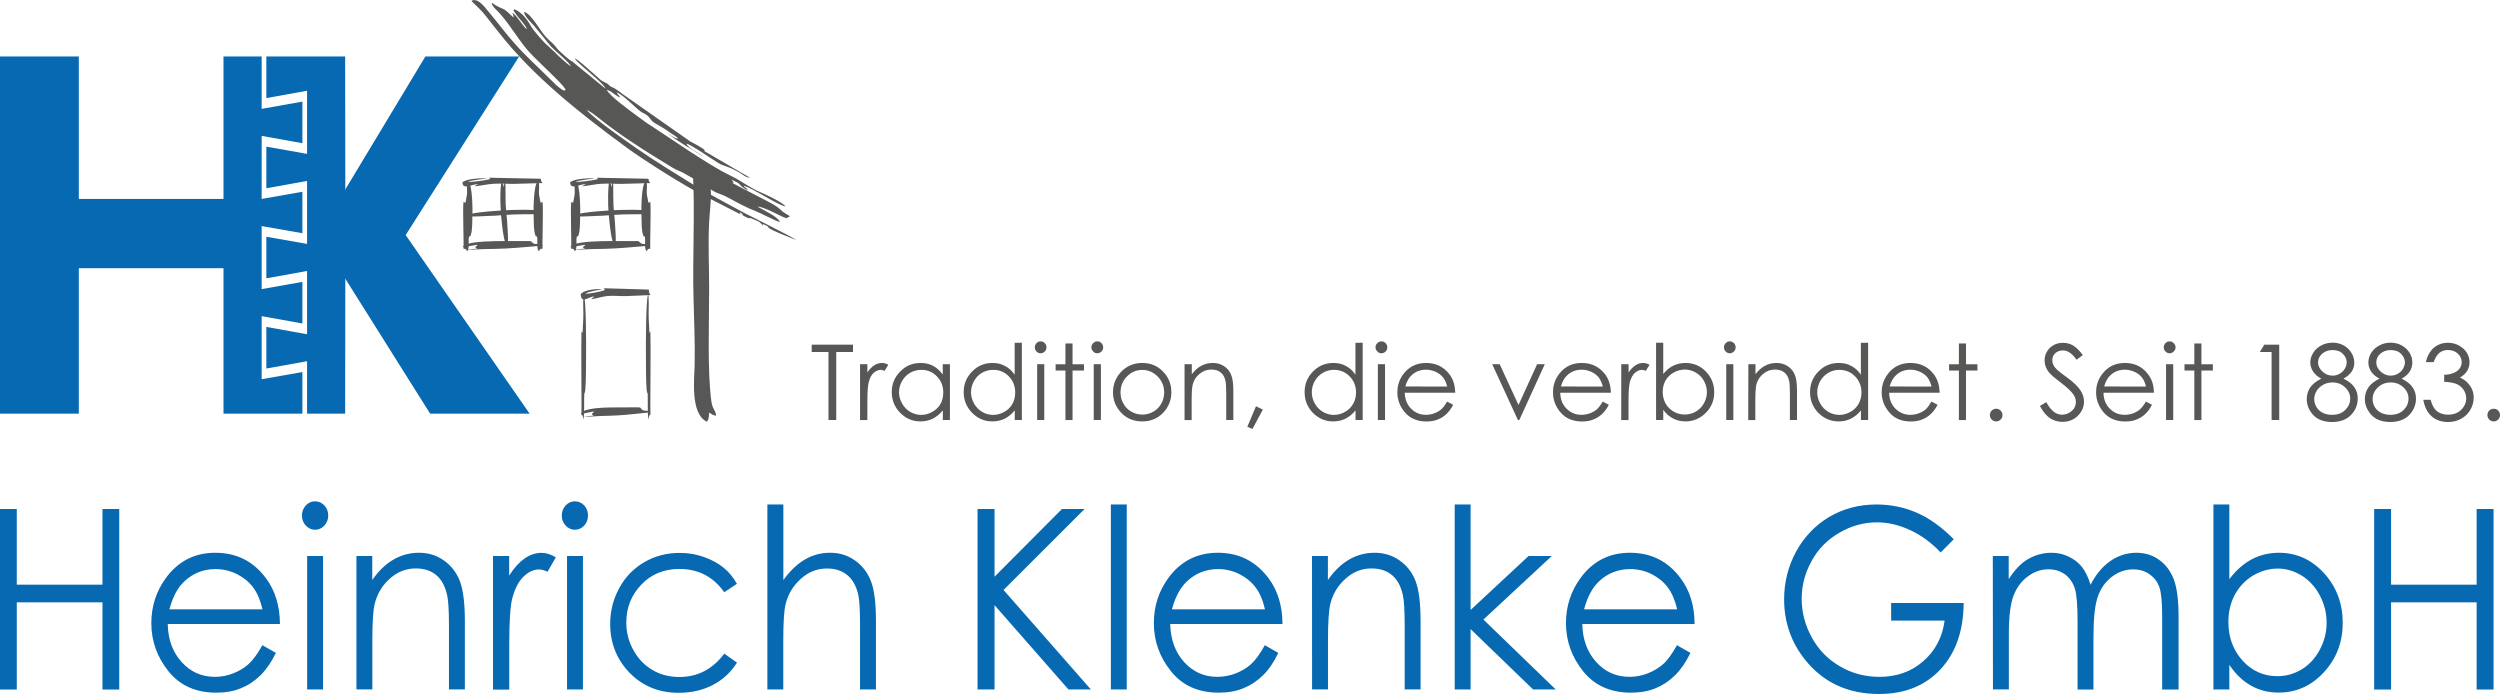 <?xml version="1.0" encoding="utf-8"?>
<!-- Generator: Adobe Illustrator 28.2.0, SVG Export Plug-In . SVG Version: 6.00 Build 0)  -->
<svg version="1.1" id="Ebene_1" xmlns="http://www.w3.org/2000/svg" xmlns:xlink="http://www.w3.org/1999/xlink" x="0px" y="0px"
	 viewBox="0 0 3412.9 947.4" style="enable-background:new 0 0 3412.9 947.4;" xml:space="preserve">
<style type="text/css">
	.st0{fill:#0669B2;}
	.st1{clip-path:url(#SVGID_00000178892395076424268200000016182717911656094365_);fill:#0669B2;}
	.st2{clip-path:url(#SVGID_00000093142512013468609940000015666723388699426715_);fill:#575756;}
	.st3{clip-path:url(#SVGID_00000072252465432038922450000002210527475803253951_);fill:#575756;}
	.st4{clip-path:url(#SVGID_00000062886714478871544320000015696683948659151005_);fill:#575756;}
	.st5{clip-path:url(#SVGID_00000062891714637826366670000005157530765358436760_);fill:#575756;}
	.st6{clip-path:url(#SVGID_00000103972603685371367520000010229564298566794117_);fill:#575756;}
	.st7{clip-path:url(#SVGID_00000131327143304880287610000016162043029485010570_);fill:#575756;}
	.st8{clip-path:url(#SVGID_00000158742810623161875090000017625051823318652081_);fill:#575756;}
	.st9{clip-path:url(#SVGID_00000055675085666036631690000006342174373335441812_);fill:#575756;}
	.st10{clip-path:url(#SVGID_00000046301300326411558930000002482772489641159301_);fill:#575756;}
	.st11{clip-path:url(#SVGID_00000179613252510978203330000010919370589213421979_);fill:#575756;}
	.st12{clip-path:url(#SVGID_00000057108938536393587420000016536979459104859289_);fill:#575756;}
	.st13{clip-path:url(#SVGID_00000009579375591134062570000015155466452945608114_);fill:#575756;}
	.st14{clip-path:url(#SVGID_00000078729802910104725730000004526698086928689294_);fill:#575756;}
	.st15{clip-path:url(#SVGID_00000010295753175934170690000003247799972666784414_);fill:#575756;}
	.st16{clip-path:url(#SVGID_00000152253936208090846950000002771025110347088774_);fill:#575756;}
	.st17{clip-path:url(#SVGID_00000034771120372169281560000007509232309391038857_);fill:#575756;}
	.st18{clip-path:url(#SVGID_00000042697197602895957800000004025304368479636152_);fill:#575756;}
	.st19{clip-path:url(#SVGID_00000183962116707740914930000002932097397587868044_);fill:#575756;}
	.st20{clip-path:url(#SVGID_00000145051979640179469500000000712713756715291558_);fill:#575756;}
</style>
<polygon class="st0" points="471.2,564.7 419.2,564.7 419.2,507.9 419.2,493.1 363.6,503.1 363.6,446.3 419.2,456.3 419.2,446.3 
	419.2,441.6 419.2,384.8 419.2,369.9 363.6,380 363.6,323.2 419.2,333 419.2,323.2 419.2,318.4 419.2,261.8 419.2,247 363.6,257 
	363.6,200.2 419.2,210.1 419.2,200.2 419.2,195.5 419.2,138.7 419.2,123.9 363.6,133.9 363.6,77.1 419.2,77.1 419.3,77.1 
	471.2,77.1 471.4,261.8 435.3,320.9 471.4,378.6 "/>
<polygon class="st0" points="305.1,77.1 305.1,271.6 107.6,271.6 107.6,77.1 0,77.1 0,564.7 107.6,564.7 107.6,366.1 305.1,366.1 
	305.1,564.7 412.8,564.7 412.8,507.9 357.2,517.7 357.2,503.1 357.2,446.3 357.2,441.6 357.2,431.6 412.8,441.6 412.8,384.8 
	357.2,394.7 357.2,380 357.2,323.2 357.2,308.6 412.8,318.4 412.8,261.8 357.2,271.6 357.2,257 357.2,200.2 357.2,195.5 
	357.2,185.5 412.8,195.5 412.8,138.7 357.2,148.6 357.2,133.9 357.2,77.1 "/>
<polygon class="st0" points="433.9,320.9 580.7,77.1 708.7,77.1 553.8,320.9 723,564.7 587.2,564.7 "/>
<g>
	<g>
		<defs>
			<rect id="SVGID_1_" y="0" width="3412.9" height="947.4"/>
		</defs>
		<clipPath id="SVGID_00000021830357630867717360000009835649789473667482_">
			<use xlink:href="#SVGID_1_"  style="overflow:visible;"/>
		</clipPath>
		<path style="clip-path:url(#SVGID_00000021830357630867717360000009835649789473667482_);fill:#0669B2;" d="M3241.1,694.9h23.1
			v103.3H3381V694.9h23.1v246.4H3381v-119h-116.8v119h-23.1V694.9z M3109.1,923.1c12.1,0,23.3-3.3,33.6-9.6
			c10.2-6.4,18.4-15.4,24.4-27c6.1-11.5,9.1-23.6,9.1-36.6c0-12.8-3-25.1-9.1-36.7c-6.1-11.6-14.3-20.8-24.7-27.3
			c-10.2-6.4-21.3-9.7-33-9.7c-11.9,0-23.2,3.3-34,9.7c-10.6,6.6-18.8,15.3-24.6,26.2c-5.9,11.1-8.7,23.3-8.7,37.1
			c0,21,6.6,38.6,19.4,52.7C3074.4,916,3090.2,923.1,3109.1,923.1 M3021.7,941.3V688.7h21.7v102c9.1-12.2,19.4-21.2,30.7-27.2
			c11.3-6,23.8-8.9,37.1-8.9c24,0,44.5,9.3,61.6,28c16.9,18.6,25.4,41.2,25.4,67.8c0,26.2-8.5,48.7-25.7,67.3
			c-17.1,18.6-37.7,27.8-61.8,27.8c-13.8,0-26.3-3.1-37.5-9.4c-11.3-6.3-21.2-15.7-29.8-28.5v33.6L3021.7,941.3L3021.7,941.3z
			 M2720.5,759h21.7v31.5c7.6-11.6,15.4-20.1,23.5-25.5c11.1-7,22.7-10.4,34.8-10.4c8.2,0,16,1.6,23.3,5.2
			c7.4,3.4,13.4,8.1,18.1,13.8c4.6,5.7,8.7,13.9,12.1,24.7c7.2-14.3,16.4-25.1,27.2-32.6c10.9-7.4,22.7-11.1,35.2-11.1
			c11.7,0,22.1,3.1,31,9.6c9,6.3,15.7,15.2,20.1,26.5c4.4,11.5,6.6,28.5,6.6,51.2v99.4h-22.4v-99.4c0-19.5-1.2-32.9-3.8-40.3
			s-7.1-13.2-13.4-17.6c-6.3-4.5-13.6-6.7-22.4-6.7c-10.5,0-20.2,3.3-28.9,10c-8.9,6.7-15.3,15.7-19.2,26.8
			c-4.1,11.2-6.1,29.8-6.1,55.8v71.4h-21.7V848c0-22-1.2-36.8-3.8-44.8s-7-14.2-13.2-19c-6.4-4.6-13.9-7-22.7-7
			c-10.1,0-19.5,3.1-28.2,9.7c-8.9,6.6-15.3,15.3-19.5,26.3c-4.2,11.1-6.4,28-6.4,50.8v77.1h-21.7L2720.5,759L2720.5,759z
			 M2667.2,736.2l-17.9,18c-12.8-13.5-26.9-23.8-42-30.7c-15.3-7-30.3-10.4-44.8-10.4c-18,0-35.2,4.6-51.5,14.2
			c-16.4,9.4-29.1,22.4-37.9,38.6c-9,16.2-13.5,33.4-13.5,51.5c0,18.6,4.6,36.2,13.9,53c9.1,16.7,22,29.8,38.4,39.3
			c16.4,9.6,34.3,14.3,53.8,14.3c23.6,0,43.7-7.1,59.9-21.4c16.4-14.2,26.1-32.8,29.1-55.4h-73v-24h99
			c-0.3,38.1-10.8,68.2-31.7,90.6c-20.9,22.4-48.7,33.6-83.8,33.6c-42.4,0-76-15.6-100.9-46.6c-19.1-23.9-28.7-51.5-28.7-82.8
			c0-23.3,5.6-45,16.4-65.1c11.1-20.1,26.1-35.8,45-47.1c19.1-11.3,40.7-17.1,64.8-17.1c19.4,0,37.8,3.8,55,11.3
			C2634.1,707.6,2650.9,719.6,2667.2,736.2 M2289.6,831.8c-3-12.6-7.2-22.4-12.8-29.9c-5.6-7.5-13-13.5-22.2-18.2
			c-9.1-4.5-18.8-6.8-28.9-6.8c-16.8,0-31.3,5.7-43.3,17.2c-8.7,8.5-15.4,20.9-19.9,37.7L2289.6,831.8L2289.6,831.8z M2289.3,880.8
			l18.4,10.5c-6,12.6-13.1,22.8-21,30.6c-7.9,7.8-16.8,13.7-26.6,17.7c-10,4.1-21.2,6-33.7,6c-27.7,0-49.4-9.7-65.1-29.1
			c-15.6-19.5-23.5-41.4-23.5-65.9c0-22.9,6.7-43.5,19.9-61.6c16.8-22.9,39.3-34.4,67.4-34.4c29.1,0,52.3,11.7,69.5,35.2
			c12.4,16.7,18.7,37.3,18.8,62.1h-153.3c0.4,21.2,6.8,38.3,19,51.9c12.3,13.5,27.3,20.2,45.3,20.2c8.6,0,17.1-1.6,25.2-4.8
			c8.2-3.3,15.1-7.5,21-12.7C2276.5,901.3,2282.6,892.7,2289.3,880.8 M1985.9,688.7h21.7v144l79.2-73.7h31.7l-93.4,86.8l98.7,95.4
			h-30.9l-85.3-82.4v82.4h-21.7L1985.9,688.7L1985.9,688.7z M1791.1,759h21.7v32.8c8.7-12.6,18.4-21.8,29.1-28
			c10.6-6.1,22.1-9.2,34.7-9.2c12.7,0,24,3.4,33.9,10.4c9.8,6.8,17.2,16.1,21.8,27.8c4.6,11.7,7,29.9,7,54.7v93.6h-21.7v-86.8
			c0-20.9-0.8-34.9-2.5-41.9c-2.6-12-7.5-21.2-14.7-27.2c-7.2-6.1-16.5-9.2-28.1-9.2c-13.2,0-25.1,4.6-35.5,14.1
			c-10.5,9.3-17.5,20.9-20.8,34.8c-2.1,9-3.1,25.4-3.1,49.4v66.8h-21.7L1791.1,759L1791.1,759z M1726.9,831.8
			c-2.9-12.6-7.2-22.4-12.8-29.9c-5.6-7.5-13-13.5-22.2-18.2c-9.1-4.5-18.8-6.8-28.9-6.8c-16.8,0-31.1,5.7-43.1,17.2
			c-8.9,8.5-15.4,20.9-20.1,37.7L1726.9,831.8L1726.9,831.8z M1726.7,880.8l18.4,10.5c-6,12.6-13,22.8-20.9,30.6
			c-7.9,7.8-16.9,13.7-26.8,17.7c-10,4.1-21.2,6-33.6,6c-27.8,0-49.6-9.7-65.1-29.1c-15.7-19.5-23.5-41.4-23.5-65.9
			c0-22.9,6.6-43.5,19.8-61.6c16.8-22.9,39.3-34.4,67.6-34.4c28.9,0,52.1,11.7,69.5,35.2c12.3,16.7,18.6,37.3,18.7,62.1h-153.3
			c0.6,21.2,6.8,38.3,19,51.9c12.3,13.5,27.4,20.2,45.3,20.2c8.7,0,17.2-1.6,25.4-4.8c8.2-3.3,15.1-7.5,20.9-12.7
			C1713.8,901.3,1720.1,892.7,1726.7,880.8 M1516.5,688.7h21.7v252.5h-21.7V688.7z M1334.5,694.9h23.2v92.4l92-92.4h30.9L1370,805.4
			l119.2,135.8h-30.6l-100.9-115.1v115.1h-23.2L1334.5,694.9L1334.5,694.9z M1047.7,688.7h21.7v103.2c8.9-12.4,18.7-21.8,29.3-28
			c10.7-6.3,22.1-9.3,34.5-9.3c12.7,0,23.9,3.4,33.8,10.4c9.8,6.8,17.1,16.1,21.7,27.7c4.8,11.7,7.1,30,7.1,54.9v93.6h-21.7v-86.8
			c0-20.9-0.8-34.9-2.3-41.9c-2.7-12-7.6-21.2-14.9-27.2c-7.1-6.1-16.5-9.2-28.1-9.2c-13.2,0-25.1,4.6-35.5,14.1
			c-10.5,9.3-17.5,20.9-20.9,34.8c-2.1,8.9-3.1,25.4-3.1,49.4v66.8h-21.7V688.7z M1006,797l-17.3,11.5c-15-21.3-35.5-31.8-61.4-31.8
			c-20.8,0-38.1,7.1-51.7,21.3c-13.7,14.2-20.6,31.5-20.6,51.9c0,13.2,3.1,25.8,9.6,37.4c6.3,11.6,14.9,20.8,25.9,27.2
			c10.9,6.6,23.3,9.7,37,9.7c25,0,45.4-10.7,61.3-31.9l17.3,12.3c-8.2,13.1-19.1,23.2-32.8,30.4c-13.8,7.2-29.3,10.8-46.8,10.8
			c-26.9,0-49.3-9.2-67-27.3c-17.6-18.3-26.5-40.5-26.5-66.8c0-17.5,4.1-33.8,12.4-48.9c8.2-15.2,19.7-26.9,34.1-35.3
			c14.5-8.5,30.7-12.7,48.6-12.7c11.3,0,22.2,1.8,32.6,5.5c10.5,3.7,19.4,8.5,26.6,14.3C994.6,780.3,1000.8,787.8,1006,797
			 M774.1,759h21.7v182.2h-21.7V759z M784.8,684.4c4.9,0,9.2,1.8,12.7,5.6c3.6,3.8,5.2,8.5,5.2,13.8c0,5.2-1.6,9.8-5.2,13.7
			c-3.6,3.8-7.8,5.7-12.7,5.7c-4.9,0-9-1.9-12.6-5.7s-5.3-8.5-5.3-13.7c0-5.3,1.8-10,5.3-13.8C775.8,686.2,779.9,684.4,784.8,684.4
			 M672.9,759h22.2v26.8c6.7-10.7,13.8-18.3,21.2-23.5c7.4-5.1,15.2-7.6,23.1-7.6c6.1,0,12.6,2.1,19.4,6.1l-11.3,19.7
			c-4.6-2.1-8.5-3.1-11.6-3.1c-7.2,0-14.3,3.1-21,9.6c-6.8,6.4-12,16.4-15.6,29.9c-2.7,10.4-4.1,31.3-4.1,62.9v61.6h-22.2V759z
			 M486.5,759h21.7v32.8c8.7-12.6,18.4-21.8,29.1-28c10.7-6.1,22.1-9.2,34.7-9.2c12.7,0,24,3.4,33.8,10.4
			c9.8,6.8,17.1,16.1,21.8,27.8c4.6,11.7,7,29.9,7,54.7v93.6h-21.7v-86.8c0-20.9-0.8-34.9-2.5-41.9c-2.7-12-7.6-21.2-14.7-27.2
			c-7.2-6.1-16.5-9.2-28.1-9.2c-13.2,0-25.1,4.6-35.6,14.1c-10.4,9.3-17.3,20.9-20.6,34.8c-2.1,9-3.1,25.4-3.1,49.4v66.8h-21.7V759z
			 M419.3,759H441v182.2h-21.7V759z M430.1,684.4c4.9,0,9.2,1.8,12.7,5.6c3.6,3.8,5.3,8.5,5.3,13.8c0,5.2-1.8,9.8-5.3,13.7
			c-3.6,3.8-7.8,5.7-12.7,5.7c-4.9,0-9-1.9-12.6-5.7s-5.3-8.5-5.3-13.7c0-5.3,1.8-10,5.3-13.8C421.1,686.2,425.2,684.4,430.1,684.4
			 M358.3,831.8c-2.9-12.6-7.1-22.4-12.7-29.9c-5.6-7.5-13.1-13.5-22.2-18.2c-9.3-4.5-19-6.8-29.1-6.8c-16.7,0-31.1,5.7-43.1,17.2
			c-8.9,8.5-15.4,20.9-19.9,37.7L358.3,831.8L358.3,831.8z M358.2,880.8l18.4,10.5c-6.1,12.6-13.1,22.8-21,30.6
			c-7.9,7.8-16.8,13.7-26.8,17.7c-9.8,4.1-21,6-33.6,6c-27.8,0-49.4-9.7-65.1-29.1c-15.7-19.5-23.5-41.4-23.5-65.9
			c0-22.9,6.7-43.5,19.9-61.6c16.8-22.9,39.3-34.4,67.4-34.4c29.1,0,52.3,11.7,69.5,35.2c12.3,16.7,18.6,37.3,18.8,62.1H229
			c0.4,21.2,6.7,38.3,19,51.9c12.2,13.5,27.3,20.2,45.3,20.2c8.6,0,17.1-1.6,25.2-4.8c8.2-3.3,15.2-7.5,20.9-12.7
			C345.3,901.3,351.5,892.7,358.2,880.8 M0,694.9h22.9v103.3h117V694.9h22.9v246.4h-22.9v-119h-117v119H0V694.9z"/>
	</g>
	<g>
		<defs>
			<rect id="SVGID_00000013878754034462442000000007521913081701790884_" y="0" width="3412.9" height="947.4"/>
		</defs>
		<clipPath id="SVGID_00000180340755864605314890000008726144068420982933_">
			<use xlink:href="#SVGID_00000013878754034462442000000007521913081701790884_"  style="overflow:visible;"/>
		</clipPath>
		<path style="clip-path:url(#SVGID_00000180340755864605314890000008726144068420982933_);fill:#575756;" d="M643.6,1.4
			c5.7-4.5,13.8,3.3,17.9,8c15,17.5,28.5,35.9,41.4,50.4c15.2,17.1,32.9,33,49.3,49.4c4.2,4.1,9,9.1,14.3,12.6
			c3.7,2.3,2.5,1.9,5.7,1.2c-0.3-4.2-22.4-24.7-26.6-28.9c-29.2-28.3-26.1-25.4-50.9-60.2c-3-4.2-8.3-11-11.9-15
			c-4.1-4.8-11.5-10.2-11.6-15c2.7,1,3.7,2.5,7,4.2c11.9,6.4,6.6,0.7,22.9,15.8c0.1-0.3-0.1-0.5,0-0.8l-0.4-2.3
			c-0.8-4.1-1.5,0.4-0.7-3.1c6.6,4.5,15.4,21,19.5,22c-3.7-8-12-15.1-16.9-22.9c-2.9-4.8-2.1-1-0.4-4.2c10.4,4,18.3,15.1,22.9,23.6
			c2.9,5,17.7,22.4,22.2,25.7l10.1,9.4c3.1,3.4,18.7,17.9,21.8,19c-1.2-4.5-21.7-21.3-26.8-26.6l-23.2-28.4
			c-5.1-5.5-13.7-13.8-13.7-19.2c10.1,2.9,22,26.3,30.2,34.8c3.1,3.3,6.3,5.9,9.6,9.1c3.6,3.7,4.4,5.7,8.1,9.3
			c2.5,2.3,14.9,13.9,17.3,14.2l45.9,37.5c-1.8-7.5-37.8-33.6-42-41.2c4.1,1,17.5,13.5,21.7,17.2c3.7,3.3,8.1,6.8,11.3,10
			c4.4,4.2,5.3,3.7,11.5,7.2c4.8,2.9-1-0.5,3,2.7c3.8,3.3,3-0.1,17.6,11.3l92.5,64.8c2.7,1.4,18.2,9.5,19.4,11.7
			c1.4,2.3,0.3-2.7,0,1.6l62.5,36.4c-4.4-0.5-6.8-1.8-10.7-4.6c-5.1-3.5-5.7-3.4-11.2-6.4c-7.6-4.2-14.6-4.9-21.8-9.3
			c-6.8-4-39-26.5-43.3-26.2c3.1,7.1,17.1,12.3,23.6,17.6c-9.8-5.6-44.4-26.2-50.9-33.4c4.8,4.2,10.8,8.3,15.7,8.9c-1.4-3-6-4.8-9-7
			c-4-2.9-7.4-5.3-11.5-7.8c-3.8-2.5-8.1-4.5-11.2-6.5c-6-4-5.2-5.3-8.3-8.7c-3.8-4-7.6-4.5-11.5-7.5c-8.3-6.3-22.8-22.1-32.2-25.8
			c1.1,3,3.7,4.2,4.8,7c-3.8-0.8-9.6-6.3-13.2-8.3l-3.4-1.6c-0.3-0.1-0.7-0.3-0.8-0.4c-0.3,0-0.6-0.3-0.8-0.3
			c2.5,8,34.4,30.7,45.9,39.2c4.4,3.1,8.9,6.8,13.4,9.3l52.6,34.9c18.2,11.7,38.4,25.1,57.9,34.4c12.8,6.1,25.1,15.8,37.9,21.3
			c7.5,3.1,32.6,14.7,36.2,20.2c-9.8-1-45.4-25.5-57.2-28.1l0.9,1.2c2.2,2.2,4.2,2.2,4.9,5.1c-4.8-2.3-9.8-6-10.8-7.8l-0.8-1.1
			c-3.4-2.7-6.6-3.4-10.7-6.1l2.3,3.1c1.9,4.4,1.8-0.8-0.7,1.5c0,0-0.3,0.1-0.4,0.3l20.5,10.7c7.5,4.1,13.5,6.8,20.8,10.8
			c10.4,5.6,18.7,9,26.5,16.8c2.2,2.2,7.8,4.9,10.9,7.2l-5.1,2.6c-9-2.9-29.8-15.8-39.3-15.8c8.5,4.9,28.3,13.9,30.6,20.9
			c-3.6,0-27.3-12.7-33.6-15c-10.4-3.8-23.6-10.9-33.8-16.5c-2.7-1.5-5.2-2.7-8.1-4.2l-8.7-3.4c-2.7-0.8-5.7-2.7-8.1-4
			c-4.9-2.9-2.9-2.5-6.1-4.9l-31.5-17.9c-6.1-3.7-10.1-4.2-16.7-8.2c-34.9-21.3-69.9-43-101.3-68.2c-4.1-3.4-12.8-9.8-15.7-10.4
			c11.7,13.4,54.3,42.7,71.1,54.3c23.6,16.4,47.9,31,72.2,46.1c16.1,10.2,53.5,30.2,71.9,40.1c9.4,5,67.8,33.7,70.2,36.7l-23.2-9.4
			c-3.3-1.5-9.4-4.1-12.2-5.9c-5.3-3.5,0-0.8-3.1-3.3l-5.9-2.9c-2.9,1,0.6-0.7-0.8,0.7c-2.6,2.7,3.8-0.7-0.3,0.4
			c-1.9-1.6-3.3-3.7-6-5l-10.8-4.5c-3.6-0.3,1.9,1.1-2.9,0c-1.5-0.4-6.4-3-7.9-4.1c0.1-1.5,2.5,0.1-3.8-4c0.1,0.3,0.1,1,0.4,0.8
			s0.4,0.7,0.4,1.2c0.6,2.7,1.9-0.1-0.3,0.7l-50.9-26.1c-23.5-11.5-79.8-47.2-101.8-63.2C792.2,155.2,727.2,103.8,680,43.1
			c-5.5-7-11.1-13.8-16.5-20.9C656.5,13.2,651.6,9.4,643.6,1.4"/>
	</g>
	<g>
		<defs>
			<rect id="SVGID_00000177485237316823325830000015131886415020355457_" y="0" width="3412.9" height="947.4"/>
		</defs>
		<clipPath id="SVGID_00000006688438263450433050000015869157683642829972_">
			<use xlink:href="#SVGID_00000177485237316823325830000015131886415020355457_"  style="overflow:visible;"/>
		</clipPath>
		<path style="clip-path:url(#SVGID_00000006688438263450433050000015869157683642829972_);fill:#575756;" d="M825.7,396
			c-4.8,2-21.8,5.5-26.6,4.8c3.4-2.6,18.2-5.2,22.8-5.6c-4-1.4-24.8-0.1-29.1,6.5c0.3,15.3,14.3,0.5,18.6,3.7
			c-0.7,0.3-1.5,0.5-2.1,1l-2.5,2.2c7.4-1,14.7-3.7,22.5-4.5c8.7-0.8,17.3,0.4,25.8,0.1l33-1.4c-2.6-4.8-1.1-0.3-2.5-7.5l-61-1.8
			C823.9,396.5,823.9,391.2,825.7,396"/>
	</g>
	<g>
		<defs>
			<rect id="SVGID_00000170963212026910906040000002965350704710026940_" y="0" width="3412.9" height="947.4"/>
		</defs>
		<clipPath id="SVGID_00000111881088973640093970000016884777267244906904_">
			<use xlink:href="#SVGID_00000170963212026910906040000002965350704710026940_"  style="overflow:visible;"/>
		</clipPath>
		<path style="clip-path:url(#SVGID_00000111881088973640093970000016884777267244906904_);fill:#575756;" d="M792.8,565.2l17.9-3.5
			c-1.1,2.7-1.2,1.8-2.7,2.9c1.2,3.7,0.3,0.7,2.5,2.7l-13.8,1.6c7.5,0.3,15.4-0.8,23.2-1c7.8-0.1,15.6-0.4,23.2-0.8
			c14.9-0.8,30-2.9,45-4.2c-0.4-0.7-0.3-0.7-1.1-1.2c-2.6-1.9-7.4,0-10.1-2.2c-4.8-3.8,0.6-3.3-11.2-3.4c-8.6,0-17.2,0.1-25.8,0.1
			c-8.6,0-36,0-44.8,5.9L792.8,565.2z"/>
	</g>
	<g>
		<defs>
			<rect id="SVGID_00000070826932278972880800000001674955924315036308_" y="0" width="3412.9" height="947.4"/>
		</defs>
		<clipPath id="SVGID_00000034789291951828915150000011178217501165327755_">
			<use xlink:href="#SVGID_00000070826932278972880800000001674955924315036308_"  style="overflow:visible;"/>
		</clipPath>
		<path style="clip-path:url(#SVGID_00000034789291951828915150000011178217501165327755_);fill:#575756;" d="M885.4,572.7
			c0.1-0.4,0.7-4.2,0.7-4.4c1.4-3.8-0.3,0,1.8-2c-0.4-4.4,0.7-97.3,0-112.9c-1.5-1.5,1.2-1.4-0.4,0.1c-0.1,0-0.3,0.1-0.3,0.1
			c-0.1,0.1-0.3,0.4-0.3,0.4c-0.1,0-0.3,0.3-0.4,0.4c-0.1-9.2-1.1-16.8-1-25.7c0-5.7,0.6-22.7-0.7-26.8c-3.3,7-3.1,72.3-3,86
			c0.1,12.8-0.1,32.2,1,44.4c1,10,1-1.8,1.4,6.4C884.6,546.9,883.7,566.9,885.4,572.7"/>
	</g>
	<g>
		<defs>
			<rect id="SVGID_00000131341795042425155170000006794987794308699063_" y="0" width="3412.9" height="947.4"/>
		</defs>
		<clipPath id="SVGID_00000173119138763664544740000009769133028537171088_">
			<use xlink:href="#SVGID_00000131341795042425155170000006794987794308699063_"  style="overflow:visible;"/>
		</clipPath>
		<path style="clip-path:url(#SVGID_00000173119138763664544740000009769133028537171088_);fill:#575756;" d="M796.3,572.7
			c0-0.4-0.6-4.2-0.7-4.4c-1.4-3.8,0.3,0-1.8-2c0.4-4.4-0.7-97.3,0-112.9c1.5-1.5-1.1-1.4,0.6,0.1c0,0,0.1,0.1,0.3,0.1
			c0,0.1,0.1,0.4,0.3,0.4c0,0,0.1,0.3,0.3,0.4c0.3-9.2,1.1-16.8,1.1-25.7c-0.1-5.7-0.7-22.7,0.6-26.8c3.3,7,3.3,72.3,3.1,86
			c-0.1,12.8,0,32.2-1.1,44.4c-1,10-1-1.8-1.4,6.4C797.1,546.9,798.2,566.9,796.3,572.7"/>
	</g>
	<g>
		<defs>
			<rect id="SVGID_00000161614302808076382530000001877454961252581006_" y="0" width="3412.9" height="947.4"/>
		</defs>
		<clipPath id="SVGID_00000039813959392123106940000012181740671845824640_">
			<use xlink:href="#SVGID_00000161614302808076382530000001877454961252581006_"  style="overflow:visible;"/>
		</clipPath>
		<path style="clip-path:url(#SVGID_00000039813959392123106940000012181740671845824640_);fill:#575756;" d="M637.4,293.5
			c2.1,3.3,19.1,1.6,24.6,1.5c8.6-0.1,18.4-0.8,26.9-1.5c18.6-1.4,27-0.7,45.2-1.1l5.2-1c-3.6-0.7-7.4-0.3-9.6-1.4
			c11.6-1-4.1,0,7-0.3c-7.5,0.1,5.9-1.8-3-2.6c-10.8-1-23.5-0.8-34.4-0.5C686.4,286.9,646.2,289.5,637.4,293.5"/>
	</g>
	<g>
		<defs>
			<rect id="SVGID_00000165941581355502586640000015758591521830337670_" y="0" width="3412.9" height="947.4"/>
		</defs>
		<clipPath id="SVGID_00000013904834138908921900000016873342807241716661_">
			<use xlink:href="#SVGID_00000165941581355502586640000015758591521830337670_"  style="overflow:visible;"/>
		</clipPath>
		<path style="clip-path:url(#SVGID_00000013904834138908921900000016873342807241716661_);fill:#575756;" d="M669.1,244.5
			c-5.5,1.6-25,4.4-30.4,3.7c3.8-2,20.9-4,26.2-4.4c-4.6-1.1-28.7-0.1-33.6,5.2c0.4,11.9,16.5,0.4,21.4,2.9
			c-0.8,0.3-1.6,0.4-2.5,0.7l-2.7,1.8c8.6-0.8,17.1-2.9,25.9-3.5c10-0.7,19.8,0.3,29.6,0.1l37.9-1.1c-3-3.7-1.2-0.1-2.7-5.9
			l-70.2-1.4C667.2,244.9,667.1,240.6,669.1,244.5"/>
	</g>
	<g>
		<defs>
			<rect id="SVGID_00000057854435064453427520000012888616173768459427_" y="0" width="3412.9" height="947.4"/>
		</defs>
		<clipPath id="SVGID_00000147203959917685923510000007598534039936906624_">
			<use xlink:href="#SVGID_00000057854435064453427520000012888616173768459427_"  style="overflow:visible;"/>
		</clipPath>
		<path style="clip-path:url(#SVGID_00000147203959917685923510000007598534039936906624_);fill:#575756;" d="M631.3,337.5l20.6-3.4
			c-1.2,2.6-1.5,1.8-3.1,2.7c1.5,3.4,0.3,0.7,2.9,2.6l-15.8,1.4c8.6,0.3,17.7-0.7,26.6-0.8c9-0.1,17.9-0.3,26.6-0.7
			c17.2-0.8,34.5-2.7,51.9-4c-0.5-0.7-0.3-0.5-1.2-1.2c-3-1.8-8.5,0-11.6-1.9c-5.5-3.7,0.6-3-12.8-3.1c-10-0.1-19.8,0-29.8,0
			c-9.8,0.1-41.4,0-51.5,5.5L631.3,337.5z"/>
	</g>
	<g>
		<defs>
			<rect id="SVGID_00000103255451934829832220000016908882859357592967_" y="0" width="3412.9" height="947.4"/>
		</defs>
		<clipPath id="SVGID_00000018211485265867967500000012713415057526613911_">
			<use xlink:href="#SVGID_00000103255451934829832220000016908882859357592967_"  style="overflow:visible;"/>
		</clipPath>
		<path style="clip-path:url(#SVGID_00000018211485265867967500000012713415057526613911_);fill:#575756;" d="M735.7,343.1
			c0.1-0.3,1.2-2.5,1.4-2.5c2.6-2.2-0.6,0,3.6-1.2c-0.7-2.5,1.2-54.6,0-63.3c-3-0.8,2.3-0.7-1,0.1h-0.6c-0.1,0.1-0.4,0.3-0.6,0.3
			s-0.4,0.1-0.7,0.1c-0.4-5-2.1-9.3-2.1-14.3c0.1-3.1,1.2-12.7-1.2-15c-6.4,4-6.3,40.7-6,48.2c0.3,7.4-0.1,18.2,2.1,25
			c1.8,5.6,1.9-1,2.7,3.7C734.2,328.7,732.2,339.7,735.7,343.1"/>
	</g>
	<g>
		<defs>
			<rect id="SVGID_00000065796999399392535890000005056433967838040765_" y="0" width="3412.9" height="947.4"/>
		</defs>
		<clipPath id="SVGID_00000182490057198359592480000010344365177019751305_">
			<use xlink:href="#SVGID_00000065796999399392535890000005056433967838040765_"  style="overflow:visible;"/>
		</clipPath>
		<path style="clip-path:url(#SVGID_00000182490057198359592480000010344365177019751305_);fill:#575756;" d="M637.7,343.1
			c-0.1-0.3-1.2-2.5-1.4-2.5c-2.6-2.2,0.6,0-3.6-1.2c0.8-2.5-1.2-54.6,0-63.3c3-0.8-2.3-0.7,1,0.1h0.6c0.1,0.1,0.4,0.3,0.6,0.3
			s0.4,0.1,0.7,0.1c0.4-5,2.1-9.3,2.1-14.3c-0.1-3.1-1.2-12.7,1.2-15c6.4,4,6.3,40.7,6,48.2c-0.3,7.4,0.1,18.2-2.1,25
			c-1.8,5.6-1.9-1-2.7,3.7C639.2,328.7,641.2,339.7,637.7,343.1"/>
	</g>
	<g>
		<defs>
			<rect id="SVGID_00000179646338213082216570000006649795688936716957_" y="0" width="3412.9" height="947.4"/>
		</defs>
		<clipPath id="SVGID_00000036244253829391255440000005413609822743969466_">
			<use xlink:href="#SVGID_00000179646338213082216570000006649795688936716957_"  style="overflow:visible;"/>
		</clipPath>
		<path style="clip-path:url(#SVGID_00000036244253829391255440000005413609822743969466_);fill:#575756;" d="M691.2,334.8
			c3.8-1.8,1.9-16.5,1.8-21.3c-0.3-7.2-0.9-15.7-1.8-23.1c-1.6-16-0.8-23.2-1.2-38.9l-1.1-4.4c-0.8,3-0.3,6.3-1.6,8.2
			c-1.1-10,0,3.6-0.3-6c0.1,6.4-2.2-5-3,2.6c-1.1,9.3-1.1,20.2-0.7,29.6C683.6,292.6,686.6,327.2,691.2,334.8"/>
	</g>
	<g>
		<defs>
			<rect id="SVGID_00000084506673059960948240000016768576243589253810_" y="0" width="3412.9" height="947.4"/>
		</defs>
		<clipPath id="SVGID_00000049185043067907834940000009786070334684241591_">
			<use xlink:href="#SVGID_00000084506673059960948240000016768576243589253810_"  style="overflow:visible;"/>
		</clipPath>
		<path style="clip-path:url(#SVGID_00000049185043067907834940000009786070334684241591_);fill:#575756;" d="M977.3,567.7
			c-6.1-1.9-4.4-1.6-9.2-4.5c-0.7,6.4,0.3,7.5-3,12.6c-23.1-10.9-17.1-59.5-16.8-77.7c0.6-30.2-0.7-59.5-1.5-89.7
			c-1.6-57.6,2.2-118.5-1-174.6c9,4.2,6,6,12.3,11.5c6.8,6,11.6,3.5,12.3,14.5c0.8,13-1.6,29.8-2.3,43.1c-1.6,30.4,0,60.6,0,91
			c0.1,41.5-2.7,113.8,3.1,154.6C972.8,559.2,978.1,561.7,977.3,567.7"/>
	</g>
	<g>
		<defs>
			<rect id="SVGID_00000050620763406805506670000002135238636711327156_" y="0" width="3412.9" height="947.4"/>
		</defs>
		<clipPath id="SVGID_00000171705010768763303030000014662268990628062140_">
			<use xlink:href="#SVGID_00000050620763406805506670000002135238636711327156_"  style="overflow:visible;"/>
		</clipPath>
		<path style="clip-path:url(#SVGID_00000171705010768763303030000014662268990628062140_);fill:#575756;" d="M784.4,293.5
			c2.1,3.3,19.1,1.6,24.7,1.5c8.5-0.1,18.4-0.8,26.9-1.5c18.6-1.4,27-0.7,45.2-1.1l5.2-1c-3.6-0.7-7.4-0.3-9.7-1.4
			c11.7-1-4.1,0,7.1-0.3c-7.5,0.1,5.7-1.8-3.1-2.6c-10.7-1-23.5-0.8-34.3-0.5C833.4,286.9,793.3,289.5,784.4,293.5"/>
	</g>
	<g>
		<defs>
			<rect id="SVGID_00000158707983196815773050000000357761556160163973_" y="0" width="3412.9" height="947.4"/>
		</defs>
		<clipPath id="SVGID_00000077319678082619814910000011357748509651356298_">
			<use xlink:href="#SVGID_00000158707983196815773050000000357761556160163973_"  style="overflow:visible;"/>
		</clipPath>
		<path style="clip-path:url(#SVGID_00000077319678082619814910000011357748509651356298_);fill:#575756;" d="M816.2,244.5
			c-5.5,1.6-25.1,4.4-30.6,3.7c4-2,20.9-4,26.3-4.4c-4.6-1.1-28.7-0.1-33.6,5.2c0.4,11.9,16.5,0.4,21.3,2.9
			c-0.7,0.3-1.6,0.4-2.3,0.7l-2.7,1.8c8.5-0.8,16.9-2.9,25.9-3.5c10-0.7,19.8,0.3,29.6,0.1l37.9-1.1c-3-3.7-1.2-0.1-2.9-5.9
			l-70.2-1.4C814.3,244.9,814.2,240.6,816.2,244.5"/>
	</g>
	<g>
		<defs>
			<rect id="SVGID_00000015342698905454442840000006907169338068594602_" y="0" width="3412.9" height="947.4"/>
		</defs>
		<clipPath id="SVGID_00000132783704803919894500000018266141469752653978_">
			<use xlink:href="#SVGID_00000015342698905454442840000006907169338068594602_"  style="overflow:visible;"/>
		</clipPath>
		<path style="clip-path:url(#SVGID_00000132783704803919894500000018266141469752653978_);fill:#575756;" d="M778.4,337.5l20.6-3.4
			c-1.4,2.6-1.5,1.8-3.3,2.7c1.5,3.4,0.4,0.7,2.9,2.6l-15.7,1.4c8.6,0.3,17.6-0.7,26.6-0.8s17.9-0.3,26.6-0.7
			c17.2-0.8,34.5-2.7,51.9-4c-0.6-0.7-0.3-0.5-1.2-1.2c-3-1.8-8.6,0-11.6-1.9c-5.5-3.7,0.6-3-12.8-3.1c-10-0.1-19.8,0-29.8,0
			c-9.8,0.1-41.5,0-51.6,5.5L778.4,337.5z"/>
	</g>
	<g>
		<defs>
			<rect id="SVGID_00000155138528706666706920000002016870119296412584_" y="0" width="3412.9" height="947.4"/>
		</defs>
		<clipPath id="SVGID_00000170998370263994658530000008149762397596527771_">
			<use xlink:href="#SVGID_00000155138528706666706920000002016870119296412584_"  style="overflow:visible;"/>
		</clipPath>
		<path style="clip-path:url(#SVGID_00000170998370263994658530000008149762397596527771_);fill:#575756;" d="M882.8,343.1
			c0.1-0.3,1.2-2.5,1.4-2.5c2.6-2.2-0.6,0,3.6-1.2c-0.8-2.5,1.2-54.6,0-63.3c-3-0.8,2.3-0.7-1.1,0.1h-0.4c-0.1,0.1-0.6,0.3-0.6,0.3
			c-0.1,0-0.4,0.1-0.7,0.1c-0.4-5-2.1-9.3-2.1-14.3c0-3.1,1.2-12.7-1.2-15c-6.6,4-6.3,40.7-6,48.2c0.3,7.4-0.1,18.2,2.1,25
			c1.8,5.6,1.9-1,2.7,3.7C881.3,328.7,879.2,339.7,882.8,343.1"/>
	</g>
	<g>
		<defs>
			<rect id="SVGID_00000010298008798801686130000000495916253758477470_" y="0" width="3412.9" height="947.4"/>
		</defs>
		<clipPath id="SVGID_00000093163477742968118090000003713002216470795187_">
			<use xlink:href="#SVGID_00000010298008798801686130000000495916253758477470_"  style="overflow:visible;"/>
		</clipPath>
		<path style="clip-path:url(#SVGID_00000093163477742968118090000003713002216470795187_);fill:#575756;" d="M784.8,343.1
			c-0.3-0.3-1.2-2.5-1.4-2.5c-2.7-2.2,0.4,0-3.7-1.2c0.8-2.5-1.1-54.6,0.1-63.3c3-0.8-2.3-0.7,1,0.1h0.5c0.1,0.1,0.4,0.3,0.6,0.3
			s0.4,0.1,0.6,0.1c0.6-5,2.2-9.3,2.1-14.3c0-3.1-1.1-12.7,1.4-15c6.4,4,6.3,40.7,6,48.2c-0.3,7.4,0.1,18.2-2.1,25
			c-1.8,5.6-1.9-1-2.7,3.7C786.3,328.7,788.4,339.7,784.8,343.1"/>
	</g>
	<g>
		<defs>
			<rect id="SVGID_00000001628920237498035650000004891970429536730041_" y="0" width="3412.9" height="947.4"/>
		</defs>
		<clipPath id="SVGID_00000025434555279278538640000004177283656682392193_">
			<use xlink:href="#SVGID_00000001628920237498035650000004891970429536730041_"  style="overflow:visible;"/>
		</clipPath>
		<path style="clip-path:url(#SVGID_00000025434555279278538640000004177283656682392193_);fill:#575756;" d="M838.3,334.8
			c3.8-1.8,1.9-16.5,1.8-21.3c-0.3-7.2-1-15.7-1.8-23.1c-1.6-16-0.8-23.2-1.2-38.9l-1.2-4.4c-0.7,3-0.3,6.3-1.5,8.2
			c-1.1-10,0,3.6-0.3-6c0.1,6.4-2.2-5-3.1,2.6c-1,9.3-1,20.2-0.7,29.6C830.7,292.6,833.7,327.2,838.3,334.8"/>
	</g>
	<g>
		<defs>
			<rect id="SVGID_00000092423073329504643050000013676271407847083413_" y="0" width="3412.9" height="947.4"/>
		</defs>
		<clipPath id="SVGID_00000003819716209859027830000009307904093993932725_">
			<use xlink:href="#SVGID_00000092423073329504643050000013676271407847083413_"  style="overflow:visible;"/>
		</clipPath>
		<path style="clip-path:url(#SVGID_00000003819716209859027830000009307904093993932725_);fill:#575756;" d="M3404.3,558
			c2.5,0,4.4,0.8,6.1,2.5c1.6,1.8,2.5,3.8,2.5,6.1c0,2.5-0.8,4.5-2.5,6.1c-1.8,1.8-3.7,2.6-6.1,2.6c-2.3,0-4.4-0.8-6.1-2.6
			c-1.6-1.6-2.5-3.7-2.5-6.1c0-2.3,0.8-4.4,2.5-6.1C3399.9,558.8,3402,558,3404.3,558 M3322.3,494.4h-10.6c1.9-8.5,5.6-15,10.9-19.7
			c5.5-4.5,11.9-6.8,19.2-6.8c5.3,0,10.2,1.2,14.9,3.7c4.6,2.5,8.3,5.7,10.8,9.8c2.6,4.2,3.8,8.5,3.8,13.1c0,8.9-4.4,15.8-13.1,21
			c4.9,2,9,4.9,12.1,8.9c4.5,5.5,6.7,11.5,6.7,18.3c0,5.9-1.5,11.5-4.6,16.8c-3,5.2-7.2,9.3-12.6,12.2c-5.3,3-11.2,4.4-17.9,4.4
			c-8.9,0-16.2-2.5-22.1-7.6c-6-5.2-9.8-12.7-11.6-22.7h10c1.8,6.8,4.4,11.6,7.6,14.6c4.2,3.8,9.7,5.7,16.2,5.7
			c7.5,0,13.5-2.3,18-6.8c4.5-4.4,6.8-9.7,6.8-15.7c0-4-1.2-7.8-3.4-11.2c-2.3-3.5-5.3-6.1-9.1-7.9c-3.8-1.8-9.7-2.9-17.6-3.3v-9.6
			c4.6,0,9-0.8,12.8-2.5c4-1.6,6.7-3.7,8.5-6.3c1.8-2.6,2.6-5.5,2.6-8.5c0-4.5-1.8-8.3-5.3-11.6c-3.6-3.3-8.1-4.9-13.5-4.9
			c-4.4,0-8.2,1.2-11.5,3.8C3327.2,484.1,3324.5,488.4,3322.3,494.4 M3263.9,522.1c-7.1,0-13,2.3-17.7,6.8
			c-4.9,4.6-7.2,10.1-7.2,16.1c0,3.8,1,7.4,3,10.8c2.1,3.3,4.9,6,8.6,7.8c3.7,1.8,8.1,2.7,12.8,2.7c7.5,0,13.5-2.2,18-6.7
			c4.4-4.4,6.6-9.5,6.6-15.6c0-5.7-2.3-10.8-7-15.3C3276.1,524.3,3270.6,522.1,3263.9,522.1 M3263.4,477.9c-5.6,0-10.2,1.8-13.9,5
			c-3.7,3.3-5.5,7.2-5.5,11.9c0,4.6,1.9,8.7,5.9,12.4s8.6,5.6,13.9,5.6c3.4,0,6.6-0.8,9.6-2.6c3-1.6,5.5-4,7.1-6.8
			c1.6-3,2.6-5.9,2.6-8.7c0-4.2-1.8-8-5.1-11.5C3274.6,479.6,3269.9,477.9,3263.4,477.9 M3278.6,516.9c7,3.4,12,7.4,15,11.9
			c3.1,4.4,4.6,9.4,4.6,15.2c0,7.9-2.6,14.9-7.8,21c-6.3,7.4-15.4,11.1-27.3,11.1c-11.3,0-19.9-3.3-25.8-9.7
			c-5.9-6.5-8.9-13.8-8.9-21.6c0-5.7,1.5-10.9,4.6-15.6c3-4.6,8.2-8.7,15.4-12.3c-5.1-2.6-8.9-5.9-11.5-9.7c-2.5-4-3.7-8-3.7-12.6
			c0-4.4,1.4-8.7,4-13.1c2.7-4.2,6.4-7.5,11.2-10c4.6-2.5,9.8-3.7,15.3-3.7c5.3,0,10.4,1.2,14.9,3.7c4.6,2.5,8.2,5.9,10.8,10.1
			s3.8,8.6,3.8,13.4c0,4.6-1.2,8.7-3.7,12.4C3287.2,511,3283.5,514.3,3278.6,516.9 M3184.4,522.1c-7.1,0-13.1,2.3-17.9,6.8
			c-4.8,4.6-7.2,10.1-7.2,16.1c0,3.8,1.1,7.4,3.1,10.8c2.1,3.3,4.9,6,8.6,7.8c3.7,1.8,7.9,2.7,12.8,2.7c7.5,0,13.4-2.2,17.9-6.7
			c4.4-4.4,6.7-9.5,6.7-15.6c0-5.7-2.3-10.8-7.1-15.3C3196.7,524.3,3191,522.1,3184.4,522.1 M3184,477.9c-5.6,0-10.2,1.8-13.9,5
			c-3.7,3.3-5.6,7.2-5.6,11.9c0,4.6,2.1,8.7,6,12.4s8.6,5.6,13.8,5.6c3.4,0,6.7-0.8,9.7-2.6c3-1.6,5.3-4,7-6.8
			c1.8-3,2.6-5.9,2.6-8.7c0-4.2-1.6-8-5.1-11.5C3195.2,479.6,3190.3,477.9,3184,477.9 M3199.2,516.9c7,3.4,12,7.4,15,11.9
			c3,4.4,4.5,9.4,4.5,15.2c0,7.9-2.6,14.9-7.8,21c-6.3,7.4-15.4,11.1-27.2,11.1c-11.3,0-20.1-3.3-25.9-9.7
			c-5.9-6.5-8.7-13.8-8.7-21.6c0-5.7,1.5-10.9,4.5-15.6c3.1-4.6,8.2-8.7,15.4-12.3c-5.1-2.6-8.7-5.9-11.3-9.7c-2.5-4-3.8-8-3.8-12.6
			c0-4.4,1.4-8.7,4.1-13.1c2.6-4.2,6.3-7.5,11.1-10c4.8-2.5,9.8-3.7,15.3-3.7s10.4,1.2,15,3.7c4.5,2.5,8.1,5.9,10.6,10.1
			c2.6,4.2,4,8.6,4,13.4c0,4.6-1.2,8.7-3.7,12.4C3207.8,511,3204.1,514.3,3199.2,516.9 M3091.2,470.5h20.3v102.9h-10.4v-92.9h-16.1
			L3091.2,470.5z M2995.6,468.9h9.7v28.4h15.6v8.5h-15.6v67.7h-9.7v-67.7h-13.4v-8.5h13.4V468.9z M2957,497.2h9.8v76.2h-9.8V497.2z
			 M2961.9,466c2.2,0,4.1,0.8,5.6,2.5c1.6,1.5,2.5,3.4,2.5,5.7c0,2.2-0.8,4.1-2.5,5.6c-1.5,1.6-3.4,2.5-5.6,2.5s-4.1-0.8-5.7-2.5
			c-1.5-1.5-2.3-3.4-2.3-5.6c0-2.3,0.8-4.2,2.3-5.7C2957.8,466.8,2959.8,466,2961.9,466 M2929.6,527.7c-1.2-5.2-3.1-9.4-5.7-12.6
			c-2.5-3.1-5.7-5.6-10-7.5c-4.1-1.9-8.5-2.9-13-2.9c-7.5,0-14.1,2.3-19.4,7.2c-4,3.4-7,8.7-9,15.7L2929.6,527.7L2929.6,527.7z
			 M2929.6,548.2l8.2,4.4c-2.7,5.3-5.9,9.5-9.4,12.8c-3.6,3.3-7.5,5.7-12,7.4c-4.4,1.8-9.4,2.6-15,2.6c-12.6,0-22.2-4.1-29.4-12.2
			c-7-8.2-10.5-17.3-10.5-27.6c0-9.7,3-18.3,9-25.8c7.5-9.5,17.6-14.3,30.3-14.3c13,0,23.5,4.9,31.1,14.7c5.6,6.8,8.5,15.6,8.5,25.9
			h-68.8c0.1,8.9,3,16.1,8.5,21.7s12.3,8.5,20.3,8.5c4,0,7.8-0.7,11.5-2c3.7-1.4,6.8-3.1,9.3-5.3
			C2923.7,556.8,2926.6,553.2,2929.6,548.2 M2784.8,554.2l8.7-5.2c6.1,11.3,13.2,17.1,21.4,17.1c3.4,0,6.7-0.8,9.7-2.5
			s5.3-3.8,7-6.4c1.6-2.7,2.3-5.6,2.3-8.7c0-3.4-1.1-6.7-3.4-10.1c-3.3-4.5-9.1-10.1-17.7-16.5c-8.6-6.5-13.9-11.2-16.1-14.1
			c-3.7-4.9-5.5-10.1-5.5-15.8c0-4.4,1.1-8.5,3.3-12.2s5.2-6.5,9-8.7c4-2.2,8.2-3.1,12.8-3.1c4.9,0,9.4,1.1,13.6,3.5
			c4.2,2.5,8.7,6.8,13.5,13.2l-8.5,6.4c-4-5.2-7.2-8.6-10-10.1c-2.7-1.8-5.7-2.6-9-2.6c-4.1,0-7.5,1.4-10.2,3.8
			c-2.6,2.6-4,5.6-4,9.3c0,2.3,0.4,4.5,1.4,6.5c0.9,2.2,2.7,4.4,5.2,6.8c1.4,1.4,5.7,4.8,13.4,10.4c8.9,6.5,15,12.4,18.4,17.6
			c3.3,5,4.9,10.2,4.9,15.4c0,7.5-2.9,13.9-8.5,19.5c-5.7,5.5-12.6,8.2-20.8,8.2c-6.3,0-12-1.6-17.1-5
			C2793.8,567.7,2789,562.1,2784.8,554.2 M2725.1,558c2.3,0,4.4,0.8,6.1,2.5c1.6,1.8,2.5,3.8,2.5,6.1c0,2.5-0.8,4.5-2.5,6.1
			c-1.8,1.8-3.8,2.6-6.1,2.6c-2.5,0-4.4-0.8-6.1-2.6c-1.6-1.6-2.5-3.7-2.5-6.1c0-2.3,0.8-4.4,2.5-6.1
			C2720.8,558.8,2722.7,558,2725.1,558 M2674.2,468.9h9.7v28.4h15.6v8.5h-15.6v67.7h-9.7v-67.7h-13.4v-8.5h13.4V468.9z
			 M2636.9,527.7c-1.4-5.2-3.3-9.4-5.7-12.6c-2.6-3.1-5.9-5.6-10.1-7.5c-4.1-1.9-8.5-2.9-13-2.9c-7.5,0-14.1,2.3-19.4,7.2
			c-4,3.4-7,8.7-9,15.7L2636.9,527.7L2636.9,527.7z M2636.8,548.2l8.3,4.4c-2.7,5.3-5.9,9.5-9.4,12.8c-3.6,3.3-7.6,5.7-12,7.4
			c-4.5,1.8-9.6,2.6-15.1,2.6c-12.6,0-22.2-4.1-29.2-12.2c-7.1-8.2-10.6-17.3-10.6-27.6c0-9.7,3-18.3,9-25.8
			c7.5-9.5,17.6-14.3,30.3-14.3c13,0,23.5,4.9,31.3,14.7c5.5,6.8,8.3,15.6,8.5,25.9h-68.9c0.1,8.9,3,16.1,8.5,21.7
			c5.6,5.6,12.3,8.5,20.3,8.5c4,0,7.8-0.7,11.5-2c3.7-1.4,6.8-3.1,9.4-5.3C2631.1,556.8,2633.8,553.2,2636.8,548.2 M2511,504.9
			c-5.5,0-10.5,1.4-15,4c-4.6,2.7-8.3,6.4-11.1,11.3c-2.7,4.8-4.1,10-4.1,15.3s1.4,10.5,4.1,15.3c2.7,4.9,6.4,8.7,11.1,11.5
			c4.6,2.7,9.7,4.1,15,4.1s10.4-1.4,15.1-4.1c4.8-2.7,8.5-6.3,11.1-10.9c2.6-4.6,4-9.8,4-15.6c0-8.7-3-16.1-8.7-22
			C2526.5,507.8,2519.4,504.9,2511,504.9 M2550.3,467.9v105.5h-9.8v-13.1c-4.1,5-8.6,8.7-13.8,11.3c-5.1,2.5-10.6,3.7-16.8,3.7
			c-10.6,0-19.9-4-27.6-11.7c-7.6-7.8-11.3-17.2-11.3-28.4c0-10.9,3.8-20.3,11.5-28.1c7.6-7.8,16.9-11.6,27.8-11.6
			c6.1,0,11.9,1.2,16.9,4c5.1,2.6,9.4,6.5,13.2,12v-43.5L2550.3,467.9L2550.3,467.9z M2386.8,497.2h9.7v13.7
			c4-5.2,8.3-9.2,13.1-11.6c4.8-2.6,10-3.8,15.6-3.8c5.7,0,10.8,1.4,15.1,4.2c4.5,2.9,7.8,6.8,9.8,11.7c2.2,4.9,3.1,12.6,3.1,22.8
			v39.2h-9.7v-36.3c0-8.7-0.4-14.6-1.1-17.5c-1.2-5-3.4-8.9-6.7-11.3c-3.3-2.6-7.4-3.8-12.6-3.8c-6,0-11.3,1.9-16,5.9
			c-4.8,3.8-7.9,8.7-9.4,14.5c-0.8,3.8-1.4,10.8-1.4,20.8v27.8h-9.7L2386.8,497.2L2386.8,497.2z M2356.6,497.2h9.7v76.2h-9.7V497.2z
			 M2361.4,466c2.3,0,4.1,0.8,5.7,2.5c1.6,1.5,2.3,3.4,2.3,5.7c0,2.2-0.7,4.1-2.3,5.6c-1.6,1.6-3.4,2.5-5.7,2.5
			c-2.2,0-4-0.8-5.6-2.5c-1.6-1.5-2.3-3.4-2.3-5.6c0-2.3,0.7-4.2,2.3-5.7C2357.4,466.8,2359.2,466,2361.4,466 M2300.1,565.9
			c5.5,0,10.5-1.4,15.1-4.1c4.5-2.6,8.2-6.4,10.9-11.2c2.7-4.8,4.1-10,4.1-15.3c0-5.5-1.4-10.5-4.1-15.4c-2.7-4.9-6.4-8.6-11.1-11.3
			c-4.6-2.7-9.6-4.1-14.9-4.1c-5.3,0-10.4,1.4-15.3,4.1c-4.8,2.7-8.5,6.3-11.1,10.9c-2.6,4.6-3.8,9.7-3.8,15.6
			c0,8.7,2.9,16.1,8.6,22C2284.5,562.9,2291.6,565.9,2300.1,565.9 M2260.8,573.4V467.9h9.8v42.6c4.1-5,8.7-8.9,13.8-11.3
			s10.6-3.7,16.6-3.7c10.8,0,20.1,3.8,27.7,11.6c7.6,7.8,11.5,17.3,11.5,28.4c0,11-3.8,20.5-11.6,28.2c-7.6,7.6-16.9,11.6-27.7,11.6
			c-6.3,0-11.9-1.4-16.9-4c-5.1-2.6-9.6-6.5-13.4-11.9v13.9L2260.8,573.4L2260.8,573.4z M2213.3,497.2h10v11.2
			c3-4.4,6.1-7.6,9.6-9.8c3.3-2.2,6.7-3.1,10.4-3.1c2.7,0,5.6,0.8,8.6,2.5l-5.1,8.3c-2.1-1-3.8-1.4-5.2-1.4c-3.3,0-6.4,1.4-9.6,4
			c-3,2.7-5.3,7-7,12.6c-1.1,4.4-1.8,13.1-1.8,26.3v25.7h-10L2213.3,497.2L2213.3,497.2z M2188.1,527.7c-1.4-5.2-3.3-9.4-5.7-12.6
			c-2.6-3.1-5.9-5.6-10-7.5c-4.2-1.9-8.6-2.9-13.1-2.9c-7.5,0-13.9,2.3-19.4,7.2c-4,3.4-7,8.7-9,15.7L2188.1,527.7L2188.1,527.7z
			 M2188,548.2l8.3,4.4c-2.7,5.3-5.9,9.5-9.4,12.8c-3.6,3.3-7.6,5.7-12,7.4c-4.5,1.8-9.6,2.6-15.1,2.6c-12.4,0-22.2-4.1-29.2-12.2
			c-7.1-8.2-10.5-17.3-10.5-27.6c0-9.7,2.9-18.3,8.9-25.8c7.5-9.5,17.6-14.3,30.3-14.3c13,0,23.5,4.9,31.3,14.7
			c5.5,6.8,8.3,15.6,8.5,25.9H2130c0.1,8.9,3,16.1,8.5,21.7c5.6,5.6,12.4,8.5,20.5,8.5c3.8,0,7.6-0.7,11.3-2
			c3.7-1.4,6.8-3.1,9.4-5.3C2182.3,556.8,2185,553.2,2188,548.2 M2037.1,497.2h10.2l25.7,55.7l25.4-55.7h10.5l-34.8,76.2h-1.9
			L2037.1,497.2z M1975.6,527.7c-1.2-5.2-3.1-9.4-5.7-12.6c-2.5-3.1-5.9-5.6-10-7.5c-4.1-1.9-8.5-2.9-13.1-2.9
			c-7.5,0-13.9,2.3-19.4,7.2c-4,3.4-6.8,8.7-8.9,15.7L1975.6,527.7L1975.6,527.7z M1975.5,548.2l8.3,4.4c-2.7,5.3-5.9,9.5-9.4,12.8
			s-7.5,5.7-12,7.4c-4.5,1.8-9.4,2.6-15.1,2.6c-12.4,0-22.1-4.1-29.2-12.2c-7-8.2-10.5-17.3-10.5-27.6c0-9.7,3-18.3,8.9-25.8
			c7.6-9.5,17.7-14.3,30.3-14.3c13.1,0,23.5,4.9,31.3,14.7c5.6,6.8,8.3,15.6,8.5,25.9h-68.9c0.3,8.9,3.1,16.1,8.6,21.7
			c5.5,5.6,12.3,8.5,20.3,8.5c3.8,0,7.6-0.7,11.3-2c3.7-1.4,6.8-3.1,9.4-5.3C1969.8,556.8,1972.6,553.2,1975.5,548.2 M1881,497.2
			h9.8v76.2h-9.8V497.2z M1885.9,466c2.2,0,4.1,0.8,5.7,2.5c1.5,1.5,2.3,3.4,2.3,5.7c0,2.2-0.8,4.1-2.3,5.6
			c-1.6,1.6-3.6,2.5-5.7,2.5s-4.1-0.8-5.6-2.5c-1.6-1.5-2.5-3.4-2.5-5.6c0-2.3,0.8-4.2,2.5-5.7C1881.9,466.8,1883.8,466,1885.9,466
			 M1821,504.9c-5.5,0-10.5,1.4-15,4c-4.6,2.7-8.3,6.4-11.1,11.3c-2.7,4.8-4.1,10-4.1,15.3s1.4,10.5,4.1,15.3
			c2.7,4.9,6.4,8.7,11.1,11.5c4.6,2.7,9.7,4.1,15,4.1c5.3,0,10.4-1.4,15.1-4.1c4.8-2.7,8.5-6.3,11.1-10.9c2.6-4.6,4-9.8,4-15.6
			c0-8.7-3-16.1-8.7-22C1836.5,507.8,1829.4,504.9,1821,504.9 M1860.3,467.9v105.5h-9.8v-13.1c-4.1,5-8.6,8.7-13.8,11.3
			c-5.1,2.5-10.6,3.7-16.8,3.7c-10.6,0-19.9-4-27.6-11.7c-7.6-7.8-11.3-17.2-11.3-28.4c0-10.9,3.8-20.3,11.5-28.1
			c7.6-7.8,16.9-11.6,27.8-11.6c6.1,0,11.9,1.2,16.9,4c5.1,2.6,9.4,6.5,13.2,12v-43.5L1860.3,467.9L1860.3,467.9z M1714.6,554.6
			l9.4,4.5l-14.2,26.5l-7-3L1714.6,554.6z M1617.3,497.2h9.7v13.7c4-5.2,8.3-9.2,13.1-11.6c4.8-2.6,10-3.8,15.6-3.8
			c5.7,0,10.8,1.4,15.1,4.2c4.5,2.9,7.8,6.8,9.8,11.7c2.2,4.9,3.1,12.6,3.1,22.8v39.2h-9.7v-36.3c0-8.7-0.4-14.6-1.1-17.5
			c-1.2-5-3.4-8.9-6.7-11.3c-3.1-2.6-7.4-3.8-12.6-3.8c-6,0-11.3,1.9-16,5.9c-4.8,3.8-7.9,8.7-9.3,14.5c-1,3.8-1.5,10.8-1.5,20.8
			v27.8h-9.7V497.2z M1559.4,505c-8.2,0-15.1,3-21,9c-5.9,6-8.7,13.2-8.7,21.7c0,5.6,1.2,10.7,4,15.4c2.6,4.8,6.3,8.3,10.8,10.9
			c4.5,2.6,9.6,4,15,4c5.3,0,10.4-1.4,14.9-4c4.6-2.6,8.2-6.1,10.9-10.9c2.6-4.8,4-9.8,4-15.4c0-8.5-3-15.7-8.9-21.7
			C1574.5,508,1567.5,505,1559.4,505 M1559.4,495.5c11.7,0,21.6,4.2,29.2,12.7c7.1,7.6,10.5,16.8,10.5,27.4s-3.7,19.9-11.1,27.8
			c-7.5,7.9-17.1,11.9-28.7,11.9c-11.7,0-21.3-4-28.7-11.9c-7.5-7.9-11.2-17.2-11.2-27.8c0-10.5,3.6-19.7,10.5-27.4
			C1537.9,499.7,1547.7,495.5,1559.4,495.5 M1493.1,497.2h9.8v76.2h-9.8V497.2z M1498,466c2.2,0,4.1,0.8,5.7,2.5
			c1.5,1.5,2.3,3.4,2.3,5.7c0,2.2-0.8,4.1-2.3,5.6c-1.6,1.6-3.6,2.5-5.7,2.5s-4.1-0.8-5.6-2.5c-1.6-1.5-2.5-3.4-2.5-5.6
			c0-2.3,0.8-4.2,2.5-5.7C1493.9,466.8,1495.8,466,1498,466 M1454.5,468.9h9.7v28.4h15.6v8.5h-15.6v67.7h-9.7v-67.7h-13.4v-8.5h13.4
			V468.9z M1415.9,497.2h9.7v76.2h-9.7V497.2z M1420.6,466c2.3,0,4.2,0.8,5.7,2.5c1.6,1.5,2.3,3.4,2.3,5.7c0,2.2-0.7,4.1-2.3,5.6
			c-1.5,1.6-3.4,2.5-5.7,2.5c-2.2,0-4-0.8-5.6-2.5c-1.5-1.5-2.3-3.4-2.3-5.6c0-2.3,0.8-4.2,2.3-5.7
			C1416.7,466.8,1418.4,466,1420.6,466 M1355.8,504.9c-5.5,0-10.5,1.4-15.2,4c-4.6,2.7-8.2,6.4-10.9,11.3c-2.7,4.8-4.1,10-4.1,15.3
			s1.4,10.5,4.1,15.3c2.7,4.9,6.4,8.7,11.1,11.5c4.6,2.7,9.6,4.1,14.9,4.1s10.5-1.4,15.3-4.1c4.8-2.7,8.5-6.3,11.1-10.9
			s3.8-9.8,3.8-15.6c0-8.7-2.9-16.1-8.7-22C1371.4,507.8,1364.3,504.9,1355.8,504.9 M1395,467.9v105.5h-9.7v-13.1
			c-4.1,5-8.7,8.7-13.8,11.3c-5.2,2.5-10.8,3.7-16.8,3.7c-10.8,0-19.9-4-27.6-11.7c-7.6-7.8-11.5-17.2-11.5-28.4
			c0-10.9,3.8-20.3,11.6-28.1c7.6-7.8,16.9-11.6,27.7-11.6c6.3,0,11.9,1.2,16.9,4c5.1,2.6,9.6,6.5,13.4,12v-43.5L1395,467.9
			L1395,467.9z M1257.7,504.9c-5.5,0-10.5,1.4-15.2,4c-4.6,2.7-8.3,6.4-11.1,11.3c-2.7,4.8-4.1,10-4.1,15.3s1.4,10.5,4.2,15.3
			c2.7,4.9,6.4,8.7,11.1,11.5c4.6,2.7,9.6,4.1,14.9,4.1s10.4-1.4,15.2-4.1c4.9-2.7,8.6-6.3,11.2-10.9s3.8-9.8,3.8-15.6
			c0-8.7-2.9-16.1-8.7-22C1273.2,507.8,1266.1,504.9,1257.7,504.9 M1296.8,497.2v76.2h-9.7v-13.1c-4.1,5-8.7,8.7-13.8,11.3
			c-5.2,2.5-10.8,3.7-16.8,3.7c-10.8,0-19.9-4-27.6-11.7c-7.6-7.8-11.5-17.2-11.5-28.4c0-10.9,3.8-20.3,11.6-28.1
			c7.6-7.8,16.9-11.6,27.7-11.6c6.3,0,11.9,1.2,16.9,3.8c5.1,2.7,9.6,6.7,13.4,12v-14.1L1296.8,497.2L1296.8,497.2z M1174.1,497.2
			h10v11.2c3-4.4,6.1-7.6,9.6-9.8c3.3-2.2,6.7-3.1,10.4-3.1c2.7,0,5.6,0.8,8.6,2.5l-5.1,8.3c-2.1-1-3.8-1.4-5.2-1.4
			c-3.3,0-6.4,1.4-9.6,4c-3,2.7-5.3,7-6.8,12.6c-1.2,4.4-1.9,13.1-1.9,26.3v25.7h-10L1174.1,497.2L1174.1,497.2z M1108.1,480.5v-10
			h56.4v10h-22.9v92.9H1131v-92.9H1108.1z"/>
	</g>
</g>
</svg>
